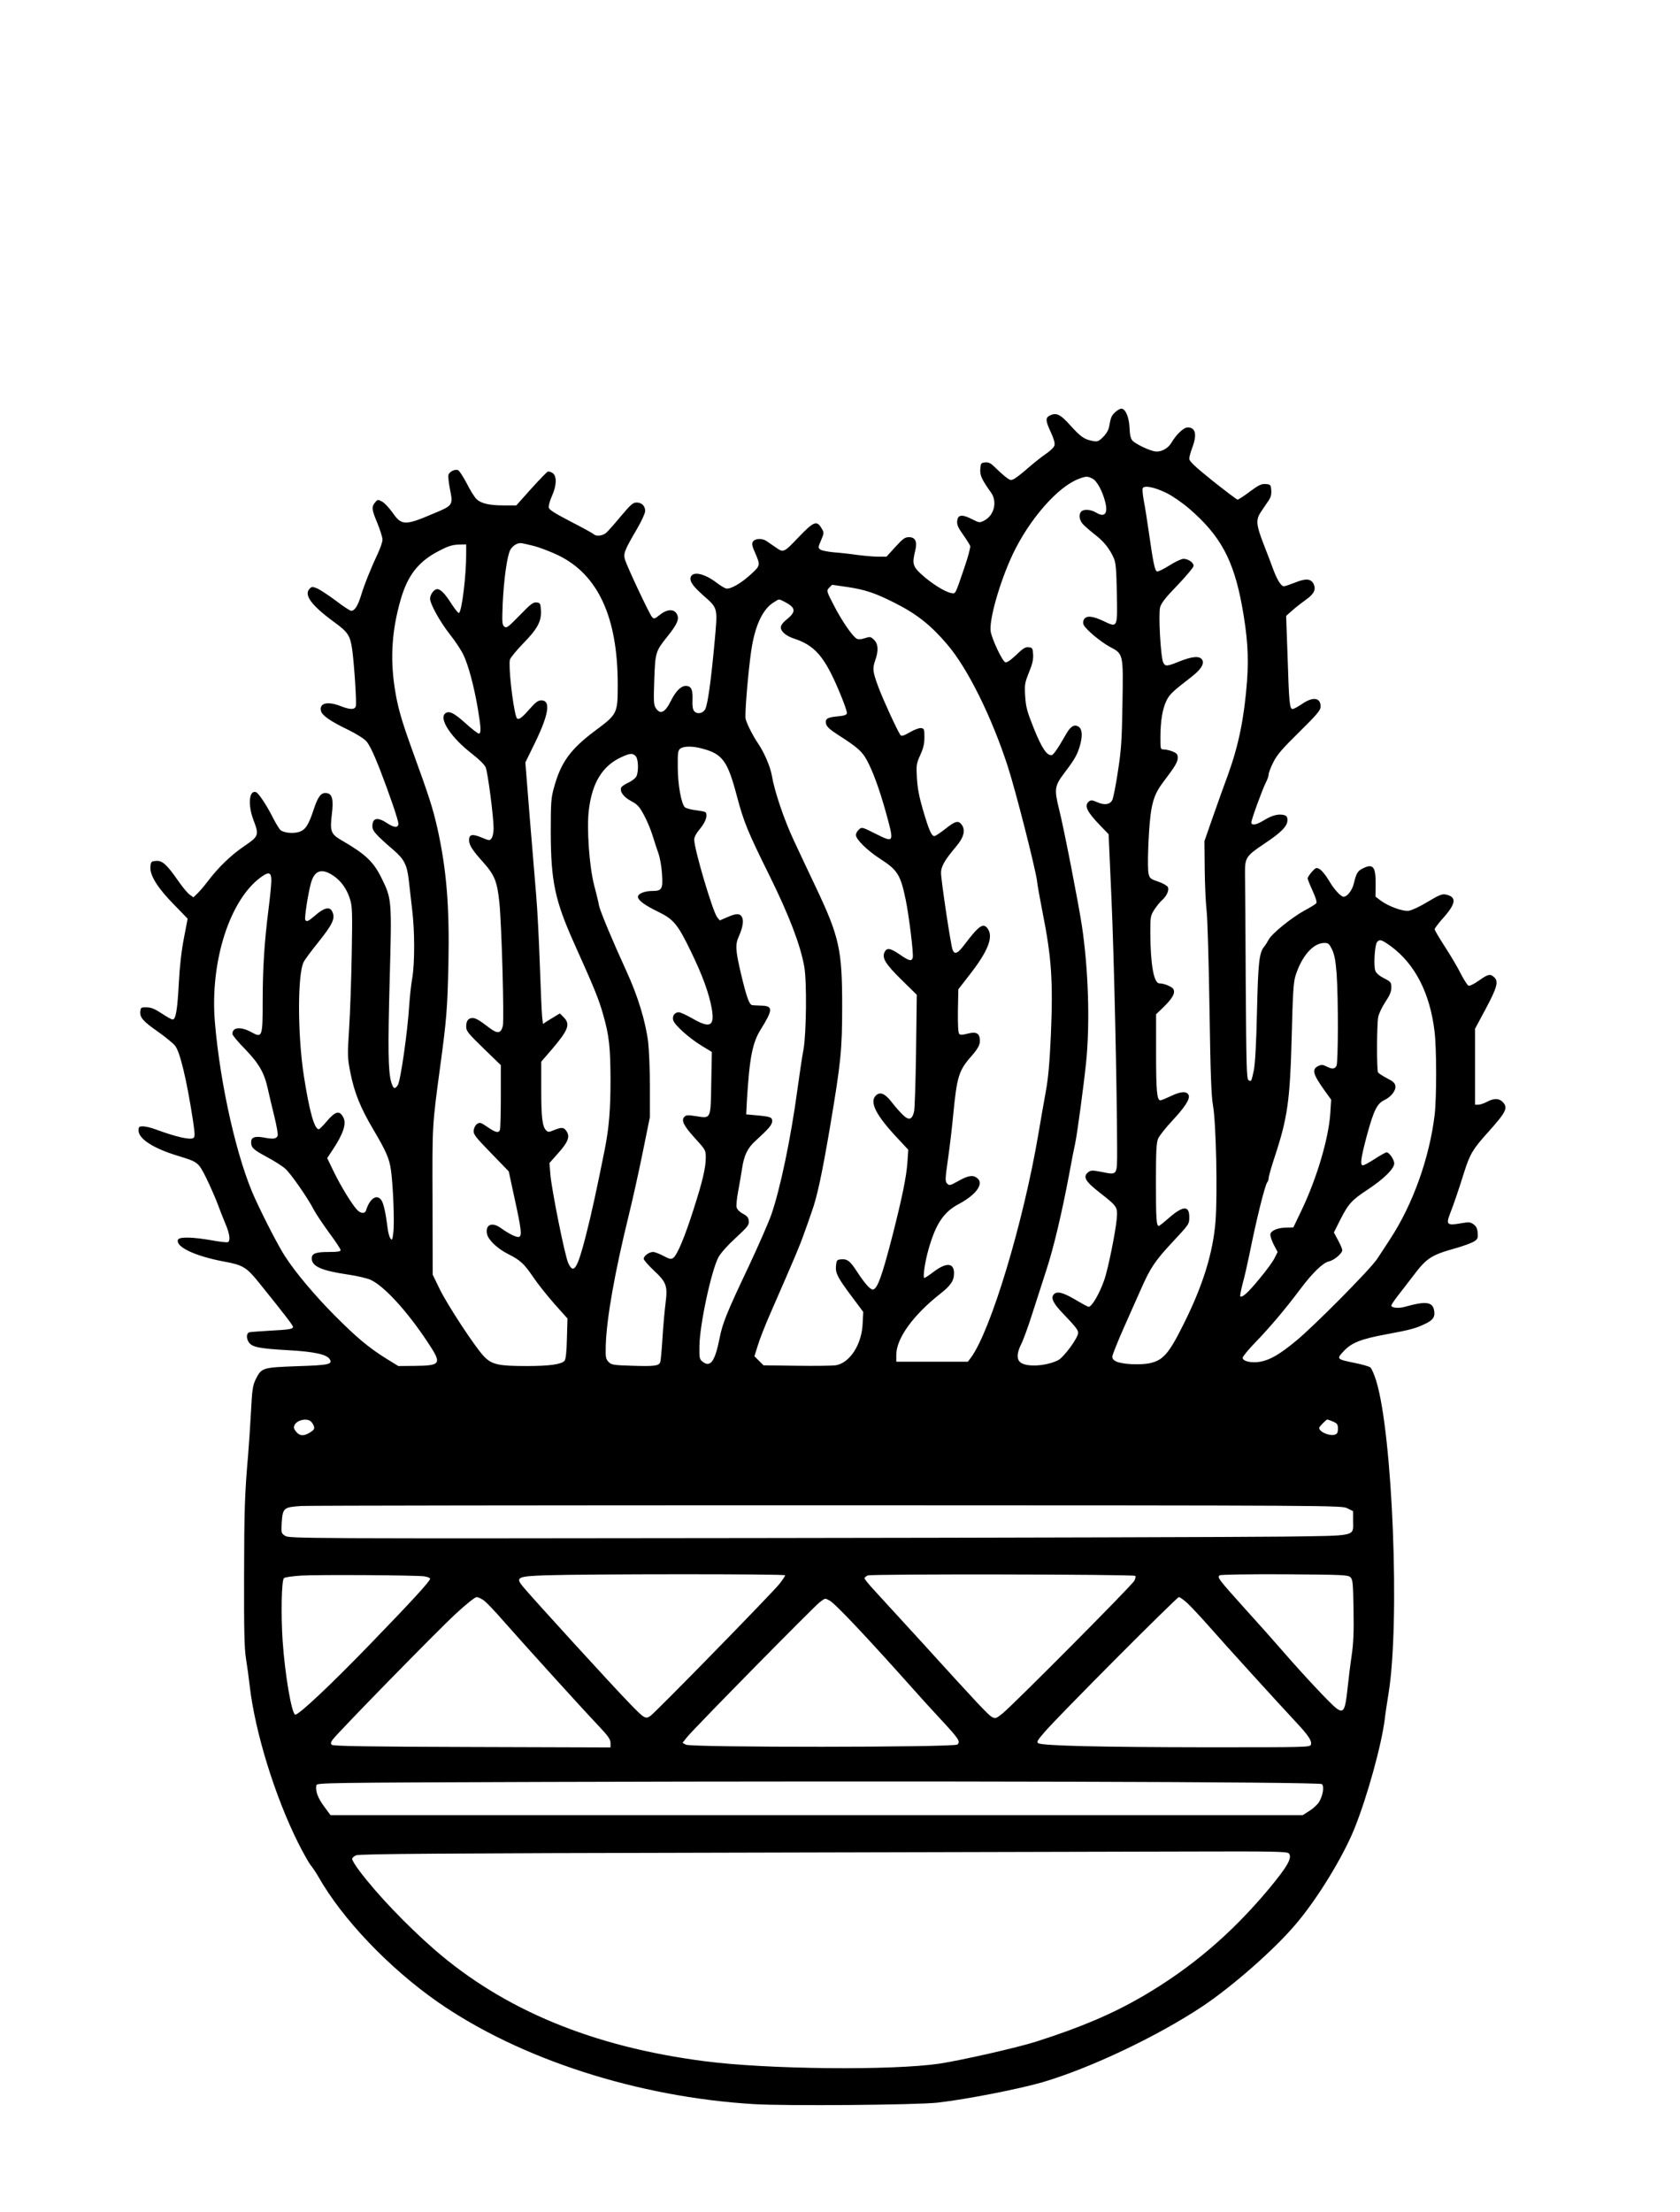 <?xml version="1.0" encoding="UTF-8" standalone="yes"?>
<svg version="1.0" xmlns="http://www.w3.org/2000/svg" width="873pt" height="1149pt" viewBox="0 0 1164 1532" preserveAspectRatio="xMidYMid meet">
  <g transform="translate(0,1532) scale(0.1,-0.1)" fill="#000000" stroke="none">
    <path d="M7728 12467 c-27 -25 -32 -37 -43 -100 -4 -24 -19 -50 -41 -72 -32
-32 -39 -35 -72 -29 -59 11 -84 28 -156 108 -71 79 -98 92 -147 66 -26 -15
-24 -37 12 -114 20 -43 29 -75 25 -90 -3 -13 -28 -38 -58 -58 -29 -20 -84 -63
-123 -97 -38 -34 -82 -68 -96 -76 -24 -13 -29 -12 -56 8 -16 12 -49 41 -73 65
-35 35 -49 42 -74 40 -29 -3 -31 -6 -34 -46 -3 -44 10 -73 73 -161 47 -64 24
-160 -46 -196 -31 -16 -34 -16 -85 10 -69 35 -98 31 -102 -13 -3 -25 6 -46 41
-95 24 -34 46 -69 49 -78 3 -8 -15 -78 -42 -155 -65 -190 -58 -177 -93 -170
-42 8 -138 69 -202 128 -61 55 -66 75 -44 164 16 63 1 94 -43 94 -28 0 -42
-10 -94 -67 l-62 -68 -58 0 c-33 0 -97 6 -144 12 -47 7 -119 15 -162 18 -42 4
-84 12 -94 19 -17 13 -16 16 5 65 21 50 21 53 4 81 -34 58 -53 51 -161 -61
-100 -106 -104 -107 -154 -72 -22 15 -52 36 -67 46 -31 21 -80 19 -95 -5 -8
-13 -5 -30 13 -70 40 -92 40 -94 -23 -152 -71 -66 -148 -110 -177 -101 -12 4
-40 21 -63 39 -84 64 -164 82 -180 41 -10 -28 12 -62 84 -126 107 -95 103 -80
80 -336 -24 -259 -46 -416 -63 -452 -15 -32 -57 -40 -78 -15 -9 11 -13 37 -11
76 3 73 -9 98 -47 98 -33 0 -69 -36 -103 -104 -40 -81 -74 -97 -104 -50 -15
22 -16 46 -11 195 7 192 9 199 91 301 71 89 84 122 65 157 -21 36 -68 33 -119
-8 -35 -28 -39 -29 -53 -13 -18 20 -168 339 -186 394 -14 44 -6 64 84 218 30
52 55 106 55 121 0 36 -24 59 -60 59 -24 0 -41 -15 -106 -92 -42 -51 -88 -103
-101 -115 -25 -24 -72 -30 -90 -12 -6 6 -77 45 -159 87 -113 59 -150 82 -152
98 -2 12 8 47 22 79 33 73 35 138 5 159 -12 8 -27 12 -34 10 -7 -3 -59 -57
-116 -120 l-102 -114 -86 0 c-100 0 -157 13 -189 43 -13 12 -44 61 -68 109
-25 47 -52 89 -60 92 -22 9 -61 -10 -67 -33 -3 -11 2 -54 10 -96 23 -114 23
-115 -117 -173 -195 -83 -218 -82 -281 9 -24 33 -56 68 -73 76 -28 15 -31 14
-48 -7 -25 -31 -23 -48 17 -144 19 -47 35 -97 35 -113 0 -15 -14 -57 -31 -93
-47 -100 -95 -218 -118 -295 -22 -71 -44 -105 -68 -105 -7 0 -55 31 -106 70
-51 38 -109 76 -129 85 -33 13 -38 13 -52 -1 -44 -43 12 -118 176 -237 88 -65
104 -88 118 -184 14 -102 32 -372 25 -394 -8 -25 -40 -24 -105 1 -91 36 -150
21 -136 -34 8 -31 64 -70 186 -129 52 -25 109 -60 127 -79 21 -23 50 -82 93
-191 70 -181 130 -357 130 -381 0 -30 -29 -29 -77 3 -68 45 -103 38 -103 -22
0 -31 24 -58 147 -164 73 -63 93 -102 105 -207 5 -45 15 -135 23 -201 19 -151
19 -376 1 -480 -8 -44 -17 -129 -21 -190 -12 -187 -60 -521 -79 -550 -21 -31
-32 -26 -46 23 -21 74 -23 234 -10 713 15 548 14 554 -55 695 -56 115 -111
168 -277 264 -76 44 -83 63 -69 180 13 104 3 143 -37 148 -36 5 -59 -23 -88
-112 -36 -109 -57 -142 -101 -157 -40 -13 -106 -7 -129 12 -9 7 -31 44 -51 82
-43 87 -101 174 -119 181 -48 18 -58 -86 -19 -190 41 -108 39 -114 -62 -183
-93 -63 -180 -147 -255 -246 -25 -33 -58 -71 -72 -84 l-26 -25 -28 20 c-15 12
-50 54 -78 95 -79 113 -110 141 -153 137 -34 -3 -36 -5 -39 -43 -4 -58 52
-147 166 -262 l92 -95 -25 -131 c-17 -85 -30 -197 -36 -312 -10 -190 -21 -255
-43 -255 -8 0 -42 19 -76 42 -47 31 -73 42 -104 42 -38 1 -41 -1 -44 -27 -5
-42 18 -69 123 -142 52 -37 106 -81 119 -98 34 -45 79 -234 122 -510 15 -103
16 -120 3 -128 -23 -14 -117 7 -261 60 -32 12 -71 21 -88 21 -26 0 -30 -3 -30
-29 0 -58 103 -124 275 -176 137 -42 139 -43 194 -153 26 -53 60 -131 76 -172
15 -41 40 -105 56 -143 31 -71 37 -122 17 -129 -7 -3 -58 3 -113 13 -130 23
-223 25 -232 4 -18 -49 116 -113 317 -151 133 -24 157 -39 243 -145 176 -218
237 -298 237 -307 0 -16 -25 -20 -160 -27 -69 -4 -133 -9 -142 -11 -22 -7 -23
-42 -3 -71 23 -32 73 -42 268 -53 183 -10 270 -29 291 -62 22 -36 -5 -42 -226
-49 -241 -9 -246 -10 -287 -92 -20 -42 -24 -69 -32 -220 -5 -94 -14 -230 -20
-302 -24 -275 -27 -385 -28 -845 -1 -366 2 -496 13 -565 8 -49 20 -135 26
-190 37 -320 174 -763 335 -1086 35 -69 74 -139 87 -155 13 -16 37 -51 53 -79
167 -295 490 -633 828 -869 568 -395 1383 -658 2187 -707 223 -14 1128 -6
1275 10 202 23 564 94 730 142 332 98 793 317 1105 524 210 140 505 399 652
575 149 176 324 463 403 659 89 222 188 580 210 761 3 30 15 107 25 170 81
490 29 1803 -86 2171 -13 42 -31 82 -39 89 -8 7 -56 21 -106 31 -128 26 -129
28 -84 77 56 63 122 89 301 122 173 32 207 42 276 76 51 26 63 48 53 95 -12
54 -62 59 -202 19 -43 -12 -93 -7 -93 9 0 5 20 36 45 68 25 32 71 91 102 132
96 128 127 149 295 196 53 15 111 36 128 46 28 17 31 24 28 61 -2 30 -10 46
-28 59 -23 17 -32 17 -92 7 -89 -16 -100 -7 -74 60 29 75 61 168 100 293 40
126 60 161 165 277 128 143 142 171 101 212 -25 25 -60 25 -107 0 -21 -11 -48
-20 -60 -20 l-23 0 0 263 0 263 75 140 c78 146 89 188 57 217 -27 25 -43 21
-106 -24 -31 -22 -63 -38 -71 -35 -8 3 -32 40 -54 83 -21 43 -71 127 -110 187
-39 60 -71 114 -71 121 0 6 24 38 53 71 97 107 103 154 21 170 -23 4 -47 -6
-122 -51 -52 -32 -110 -59 -131 -62 -42 -6 -143 31 -197 72 l-34 26 1 90 c1
119 -19 141 -91 104 -35 -18 -43 -33 -60 -103 -11 -47 -45 -92 -71 -92 -19 0
-68 53 -102 113 -21 35 -49 70 -64 78 -23 13 -27 11 -54 -19 -16 -18 -29 -38
-29 -45 0 -6 16 -46 35 -87 21 -47 31 -78 25 -85 -5 -6 -41 -29 -81 -50 -91
-50 -227 -160 -249 -202 -10 -18 -23 -39 -30 -47 -36 -44 -43 -108 -51 -451
-5 -230 -13 -362 -22 -408 -17 -78 -17 -79 -37 -67 -13 8 -15 102 -19 672 -1
365 -4 704 -5 755 -1 114 5 124 135 211 116 77 159 121 159 162 0 23 -5 31
-25 36 -38 9 -82 -2 -137 -36 -53 -33 -88 -39 -88 -15 0 19 76 228 101 277 11
21 19 46 19 56 0 10 14 48 32 83 25 51 61 93 180 210 124 122 148 151 148 176
0 63 -53 70 -129 18 -28 -19 -57 -35 -65 -35 -21 0 -25 43 -35 365 l-10 280
42 37 c23 21 66 54 95 75 56 39 71 70 54 108 -18 38 -55 41 -128 11 -36 -14
-71 -26 -79 -26 -19 0 -48 47 -76 124 -12 34 -42 111 -66 173 -50 130 -53 165
-16 219 14 21 37 55 50 74 18 25 23 45 21 75 -3 38 -5 40 -38 43 -30 2 -48 -6
-110 -52 -41 -31 -80 -56 -85 -56 -6 0 -83 59 -173 130 -122 98 -162 136 -162
153 0 12 9 46 20 75 35 92 24 142 -31 142 -28 0 -79 -48 -114 -108 -25 -41
-76 -66 -118 -57 -46 10 -131 52 -151 74 -12 14 -18 39 -20 88 -3 74 -28 133
-57 133 -9 0 -27 -11 -41 -23z m-158 -462 c31 -16 70 -88 89 -167 18 -76 -7
-103 -64 -68 -36 22 -85 26 -103 8 -21 -21 -14 -64 16 -93 15 -15 52 -47 82
-70 59 -46 98 -95 127 -160 14 -32 18 -78 21 -240 5 -245 6 -243 -92 -196 -76
36 -120 40 -136 11 -7 -14 -7 -26 -1 -39 19 -34 117 -116 180 -150 95 -50 94
-47 88 -396 -4 -247 -8 -316 -31 -464 -14 -95 -32 -185 -39 -200 -15 -33 -56
-39 -108 -15 -31 14 -41 14 -54 4 -35 -29 -16 -70 82 -171 l54 -56 20 -449
c18 -409 38 -1310 39 -1725 0 -194 5 -187 -111 -164 -63 12 -72 11 -91 -4 -36
-30 -18 -62 75 -135 131 -103 131 -102 124 -189 -8 -89 -59 -342 -85 -418 -34
-98 -87 -189 -110 -189 -4 0 -45 22 -92 50 -87 51 -128 61 -150 35 -20 -24 -3
-60 61 -127 90 -94 109 -118 109 -138 0 -34 -99 -169 -138 -189 -85 -43 -224
-50 -264 -14 -25 22 -22 65 6 122 14 26 48 119 76 207 28 87 73 227 100 310
51 156 107 393 159 669 16 88 34 180 40 205 14 65 58 390 76 562 28 273 16
649 -30 953 -25 161 -124 670 -157 800 -35 143 -32 162 40 257 70 92 89 127
107 194 17 67 12 109 -16 124 -28 15 -54 -2 -85 -58 -56 -99 -87 -142 -99
-142 -34 0 -67 50 -121 183 -48 120 -56 149 -61 225 -5 81 -3 92 26 165 24 58
31 90 29 125 -3 43 -5 47 -31 50 -22 3 -39 -8 -87 -54 -40 -38 -65 -54 -75
-50 -21 8 -92 159 -101 213 -12 80 62 341 152 533 116 245 314 471 461 525 49
18 59 18 93 0z m512 -99 c41 -20 112 -69 158 -109 215 -185 306 -353 365 -671
38 -209 48 -350 35 -524 -19 -252 -58 -443 -131 -645 -23 -61 -69 -191 -103
-287 l-61 -175 2 -195 c1 -107 7 -235 13 -285 6 -49 15 -353 20 -675 7 -458
12 -606 25 -680 21 -126 31 -606 17 -795 -17 -221 -88 -449 -223 -718 -102
-204 -141 -248 -236 -268 -68 -13 -189 -7 -230 13 -20 10 -27 20 -26 36 2 13
35 96 74 185 40 89 93 211 120 270 68 156 100 204 226 339 112 120 113 121
113 170 0 81 -43 79 -142 -7 -34 -30 -66 -55 -69 -55 -17 0 -20 51 -20 301 0
217 3 274 15 304 9 20 54 77 100 126 84 90 122 148 112 174 -11 30 -54 28
-120 -4 -36 -17 -70 -31 -76 -31 -24 0 -30 63 -30 324 l0 272 51 49 c64 63 83
98 69 125 -9 17 -64 40 -97 40 -39 0 -62 132 -63 351 0 110 1 117 28 160 16
24 39 53 52 64 34 30 53 72 41 93 -5 9 -35 26 -67 37 -53 18 -59 23 -66 55
-10 39 -1 285 13 400 13 107 34 163 90 236 82 108 99 137 99 167 0 23 -7 31
-35 43 -19 7 -46 14 -60 14 -25 0 -25 1 -25 83 0 114 15 200 42 255 22 44 39
61 175 166 63 49 88 88 73 116 -16 29 -67 26 -157 -10 -89 -36 -99 -36 -113
-9 -18 33 -35 336 -22 384 9 30 39 69 122 154 60 63 110 123 110 132 0 23 -37
49 -70 49 -15 0 -59 -21 -98 -46 -40 -25 -78 -44 -86 -41 -15 6 -26 60 -56
270 -12 82 -27 181 -35 219 -7 39 -11 78 -8 86 9 23 82 9 165 -32z m-4386
-366 c43 -11 121 -41 173 -66 275 -134 411 -429 411 -894 0 -201 -2 -205 -155
-319 -173 -129 -239 -220 -287 -396 -20 -72 -22 -103 -22 -310 1 -339 29 -470
161 -765 139 -309 172 -389 202 -496 42 -148 50 -224 51 -452 0 -206 -10 -330
-40 -482 -51 -256 -94 -455 -131 -598 -59 -229 -84 -269 -121 -191 -23 45
-118 519 -125 620 l-6 75 61 69 c68 76 82 113 58 150 -19 29 -32 31 -87 9 -36
-15 -42 -15 -55 -2 -26 26 -34 87 -34 285 l0 191 71 82 c117 137 133 177 84
226 l-26 26 -33 -20 c-18 -11 -44 -27 -59 -36 l-25 -17 -6 53 c-3 29 -10 193
-16 363 -6 171 -17 384 -25 475 -8 91 -28 335 -45 543 l-30 377 48 98 c114
227 133 332 62 332 -22 0 -41 -14 -85 -65 -59 -67 -80 -78 -89 -47 -25 84 -54
350 -43 394 4 13 44 63 90 110 101 103 129 155 125 230 -3 49 -5 53 -30 56
-23 3 -42 -11 -117 -89 -81 -83 -92 -91 -107 -78 -15 12 -16 30 -11 159 8 169
30 327 52 371 15 27 43 47 71 48 6 1 46 -8 90 -19z m-466 -57 c0 -151 -30
-396 -50 -408 -4 -3 -26 24 -49 59 -47 74 -77 106 -102 106 -22 0 -49 -37 -49
-66 0 -37 69 -161 137 -247 36 -45 78 -109 94 -142 35 -74 72 -213 99 -368 23
-138 25 -177 7 -177 -6 0 -47 31 -90 70 -84 76 -119 92 -145 67 -39 -40 47
-168 187 -276 49 -38 88 -76 96 -95 15 -35 55 -345 55 -422 0 -27 -6 -58 -14
-69 -13 -18 -15 -17 -69 5 -64 27 -87 22 -87 -17 0 -36 22 -70 103 -160 74
-84 92 -129 107 -273 16 -159 34 -810 24 -855 -13 -52 -37 -56 -93 -13 -72 55
-95 68 -117 68 -29 0 -44 -19 -44 -59 0 -31 12 -46 120 -151 l120 -116 0 -216
c0 -119 -3 -223 -6 -232 -9 -24 -29 -20 -86 19 -46 32 -53 34 -72 22 -12 -8
-22 -27 -24 -45 -3 -27 11 -45 120 -157 l123 -127 37 -172 c49 -222 56 -274
35 -281 -16 -7 -68 19 -126 60 -61 45 -109 25 -97 -39 8 -42 73 -104 148 -141
83 -42 110 -67 171 -157 30 -45 97 -129 147 -186 l92 -103 -4 -138 c-2 -94 -8
-143 -16 -154 -21 -25 -103 -37 -262 -37 -194 0 -241 10 -294 64 -60 60 -259
363 -312 474 l-46 95 -1 506 c-2 536 -3 520 53 936 44 323 50 401 57 710 8
400 -13 654 -77 942 -32 139 -56 215 -170 528 -80 222 -105 307 -126 446 -31
206 -18 398 42 606 48 167 121 261 256 333 74 39 101 48 156 49 l42 1 0 -67z
m2641 -228 c126 -19 196 -43 332 -112 152 -77 249 -155 361 -287 141 -165 306
-499 417 -839 55 -168 193 -711 204 -797 3 -30 20 -122 36 -205 65 -324 76
-486 60 -864 -9 -196 -18 -298 -36 -395 -13 -72 -36 -201 -50 -286 -104 -615
-330 -1365 -468 -1552 l-21 -28 -248 0 -248 0 0 48 c0 113 117 275 304 422 73
57 96 91 96 143 0 72 -52 76 -138 12 -33 -25 -63 -45 -67 -45 -13 0 3 111 30
204 50 173 104 253 208 308 126 67 179 146 123 183 -29 20 -62 13 -134 -28
-49 -27 -55 -28 -69 -14 -15 15 -15 29 5 169 12 84 29 225 37 313 25 258 38
302 124 399 53 61 65 87 59 126 -5 37 -30 46 -84 32 -34 -9 -50 -10 -58 -2 -7
7 -10 63 -9 160 l3 149 79 102 c126 161 165 260 125 317 -30 44 -60 24 -158
-105 -50 -67 -71 -77 -86 -40 -12 29 -80 482 -80 533 0 44 27 90 104 181 53
62 66 111 42 148 -24 36 -46 31 -116 -25 -34 -27 -69 -50 -76 -50 -20 0 -38
42 -79 181 -26 89 -38 151 -42 220 -5 90 -4 100 23 160 22 48 29 79 29 124 0
55 -2 60 -23 63 -12 2 -47 -11 -78 -29 -46 -26 -58 -29 -66 -18 -23 34 -119
243 -152 331 -40 109 -42 127 -21 188 23 65 20 112 -10 140 -23 22 -27 22 -64
10 -25 -8 -44 -9 -55 -3 -30 17 -105 126 -158 230 -52 100 -52 102 -34 122 11
12 21 21 23 21 2 0 48 -7 104 -15z m-438 -101 c80 -41 85 -68 22 -120 -30 -24
-45 -44 -45 -59 0 -28 37 -59 88 -76 148 -48 215 -125 317 -368 31 -73 55
-141 53 -150 -2 -12 -19 -18 -66 -22 -72 -7 -87 -17 -78 -54 5 -18 29 -40 84
-75 133 -85 165 -113 199 -176 42 -78 86 -200 128 -349 62 -225 63 -224 -68
-159 -94 47 -96 48 -116 29 -12 -10 -21 -27 -21 -37 0 -30 78 -107 166 -164
123 -79 143 -111 179 -284 23 -110 56 -380 49 -402 -8 -27 -25 -23 -90 22 -68
46 -90 49 -106 15 -18 -40 8 -82 120 -192 l104 -102 -5 -388 c-3 -213 -9 -403
-14 -422 -14 -56 -36 -62 -78 -21 -20 19 -55 59 -77 88 -46 59 -79 73 -108 47
-49 -45 -2 -138 154 -303 l69 -74 -6 -88 c-7 -100 -36 -241 -103 -505 -73
-283 -106 -375 -137 -375 -19 0 -57 44 -112 128 -47 73 -68 87 -116 80 -20 -2
-24 -10 -27 -46 -4 -51 13 -82 118 -222 l71 -95 -4 -80 c-6 -147 -90 -275
-188 -290 -24 -3 -146 -5 -271 -3 l-228 3 -31 31 -32 32 23 73 c12 41 53 146
92 234 169 387 198 455 228 540 18 50 43 119 55 156 36 99 70 257 125 580 76
451 85 534 85 844 0 388 -20 478 -181 818 -48 100 -117 248 -155 329 -67 143
-133 339 -151 446 -10 61 -53 161 -96 224 -36 53 -77 134 -86 170 -7 31 17
319 39 473 26 173 79 288 158 335 38 24 31 23 70 4z m-568 -1018 c141 -37 176
-85 240 -327 49 -185 76 -249 228 -556 134 -272 212 -475 239 -625 19 -100 15
-465 -5 -576 -10 -51 -28 -176 -42 -277 -46 -340 -119 -688 -181 -867 -19 -54
-90 -216 -158 -361 -150 -316 -180 -390 -200 -493 -32 -160 -63 -205 -115
-166 -25 19 -26 24 -25 108 1 148 83 527 132 618 16 29 65 84 120 134 83 77
93 89 90 117 -2 23 -11 34 -41 50 -21 11 -40 30 -43 43 -4 12 1 62 10 110 9
48 21 118 27 157 14 95 38 145 95 196 89 81 114 110 114 134 0 28 -10 32 -105
41 l-75 7 5 96 c18 296 38 401 97 494 84 135 85 161 2 163 -27 1 -55 2 -61 3
-21 2 -39 51 -77 209 -41 174 -43 210 -16 270 26 58 34 106 21 131 -15 27 -39
27 -103 -1 l-51 -22 -18 22 c-31 40 -159 470 -159 538 0 18 15 45 42 77 38 46
54 95 35 113 -3 3 -33 9 -65 13 -33 4 -67 13 -76 20 -25 21 -50 156 -50 279
-1 101 1 115 18 128 25 18 86 18 151 0z m-461 -52 c18 -17 22 -98 7 -137 -6
-14 -28 -33 -56 -46 -25 -12 -48 -27 -51 -35 -11 -28 16 -65 68 -93 45 -24 58
-38 90 -98 21 -38 47 -101 59 -140 12 -38 30 -95 41 -125 11 -30 22 -95 25
-144 7 -102 -1 -116 -67 -116 -54 0 -100 -19 -100 -40 0 -25 47 -59 144 -106
102 -50 132 -85 221 -269 82 -168 128 -294 147 -403 20 -120 -13 -136 -138
-63 -39 22 -80 41 -91 41 -28 0 -46 -25 -39 -54 8 -33 109 -124 196 -177 l72
-44 -4 -212 c-4 -256 -1 -249 -103 -233 -57 9 -71 9 -83 -4 -24 -24 -6 -61 73
-148 73 -80 75 -84 75 -133 0 -72 -22 -165 -86 -364 -60 -188 -110 -307 -138
-331 -16 -12 -24 -11 -70 13 -28 15 -60 27 -71 27 -27 0 -65 -27 -65 -47 0 -9
32 -45 70 -81 88 -82 97 -107 81 -229 -6 -48 -16 -156 -21 -239 -5 -83 -12
-159 -16 -168 -9 -25 -43 -29 -195 -24 -128 4 -142 6 -162 26 -20 21 -22 31
-20 115 6 189 62 506 163 916 22 90 64 277 92 415 l51 251 0 210 c0 116 -6
254 -12 307 -18 145 -72 322 -151 493 -97 212 -182 415 -190 455 -4 25 -20 89
-34 142 -33 128 -52 394 -36 520 23 188 94 304 224 364 60 28 79 30 100 8z
m-2089 -832 c51 -36 91 -93 111 -162 15 -47 16 -96 11 -375 -3 -176 -11 -408
-18 -516 -12 -190 -12 -201 9 -309 27 -136 70 -243 158 -391 89 -151 112 -202
123 -284 15 -107 25 -365 16 -431 -6 -52 -9 -56 -20 -40 -7 9 -16 41 -19 69
-14 110 -29 179 -46 199 -32 40 -79 6 -104 -74 -7 -25 -39 -22 -63 5 -36 39
-112 163 -160 262 l-46 95 35 53 c76 113 100 186 77 228 -27 52 -54 45 -116
-27 -25 -30 -49 -54 -54 -54 -31 0 -65 122 -104 371 -44 286 -44 703 -1 787 9
18 52 76 95 129 109 136 127 175 101 224 -17 31 -54 23 -111 -26 -55 -47 -64
-51 -74 -35 -7 11 20 187 40 257 26 89 77 103 160 45z m-435 -29 c0 -27 -9
-118 -20 -203 -28 -221 -40 -405 -40 -636 0 -247 -3 -254 -80 -211 -72 39
-130 34 -130 -13 0 -8 39 -56 88 -105 97 -101 133 -163 158 -277 9 -40 29
-126 45 -190 16 -65 26 -124 23 -132 -9 -23 -29 -26 -93 -14 -65 12 -91 3 -91
-32 0 -37 14 -51 107 -101 52 -28 111 -65 129 -82 37 -31 159 -207 199 -286
13 -25 60 -95 104 -156 45 -60 81 -115 81 -122 0 -10 -22 -13 -81 -13 -92 0
-119 -10 -119 -45 0 -55 69 -85 255 -112 61 -9 129 -25 153 -36 94 -43 254
-218 396 -433 100 -151 94 -161 -97 -163 l-107 -1 -83 51 c-120 75 -206 146
-357 298 -141 142 -274 300 -345 411 -43 65 -144 260 -208 400 -123 266 -241
783 -278 1220 -36 426 107 864 331 1014 45 30 60 22 60 -31z m7757 -456 c167
-123 270 -324 302 -587 15 -120 15 -458 1 -581 -36 -297 -150 -618 -308 -859
-30 -47 -71 -109 -91 -139 -47 -71 -440 -468 -563 -568 -113 -93 -177 -130
-246 -143 -60 -11 -122 3 -122 27 0 9 39 57 88 107 106 110 214 239 309 366
86 115 158 185 201 195 35 7 92 55 92 78 0 8 -13 38 -29 68 l-29 54 43 86 c58
114 80 138 194 213 109 72 181 143 181 179 0 27 -35 77 -53 77 -7 0 -43 -21
-81 -45 -38 -25 -75 -45 -83 -45 -21 0 -15 46 27 205 48 176 71 223 122 247
46 22 80 65 76 97 -2 20 -16 33 -58 54 -30 16 -58 34 -62 40 -10 16 -9 331 1
384 5 24 27 71 50 105 30 45 41 71 41 99 0 36 -3 40 -50 64 -33 17 -55 35 -61
53 -13 33 -4 179 12 198 18 22 32 17 96 -29z m-407 -24 c16 -35 24 -77 31
-167 12 -172 11 -613 -1 -637 -13 -23 -31 -24 -70 -4 -23 12 -34 13 -54 4 -49
-23 -41 -55 40 -169 l47 -65 -6 -95 c-11 -171 -92 -446 -197 -667 l-59 -123
-43 -1 c-63 0 -112 -20 -116 -46 -2 -11 9 -44 23 -72 l27 -51 -21 -42 c-11
-24 -59 -89 -106 -145 -78 -95 -119 -132 -132 -120 -2 3 5 43 17 89 13 46 33
135 46 198 48 241 109 487 125 504 5 6 9 18 9 29 0 10 18 73 40 140 92 278
108 394 120 852 7 282 12 361 25 405 43 138 123 230 201 230 28 0 34 -6 54
-47z m-7078 -3265 c9 -7 19 -23 23 -35 5 -18 0 -26 -27 -43 -44 -27 -72 -25
-97 6 -16 20 -18 30 -10 46 18 34 81 49 111 26z m7083 -2 c30 -13 35 -20 35
-50 0 -26 -5 -36 -21 -41 -37 -12 -109 19 -109 47 0 8 49 58 57 58 2 0 19 -7
38 -14z m100 -601 l40 -20 0 -67 c0 -110 36 -102 -478 -109 -243 -3 -1893 -8
-3667 -10 -3128 -4 -3227 -3 -3254 15 -28 18 -28 20 -24 93 7 101 14 106 136
114 53 3 1697 5 3652 5 3534 -1 3555 -1 3595 -21z m-6397 -471 c23 -3 42 -11
42 -17 0 -16 -123 -151 -409 -446 -278 -288 -506 -502 -526 -495 -25 10 -71
278 -87 514 -12 186 -7 415 9 431 7 7 60 14 120 18 123 7 786 3 851 -5z m2502
7 c0 -5 -18 -32 -39 -59 -50 -63 -863 -895 -896 -916 -33 -22 -42 -16 -141 86
-108 110 -664 719 -737 806 -58 69 -46 76 156 83 280 9 1657 10 1657 0z m2426
-4 c4 -4 1 -19 -7 -34 -16 -32 -840 -860 -912 -918 -46 -37 -50 -38 -75 -25
-27 16 -105 99 -492 525 -135 148 -278 304 -317 346 -40 43 -73 83 -73 89 0 6
10 15 23 20 27 11 1842 8 1853 -3z m1491 -10 c16 -16 18 -42 21 -225 3 -154
-1 -235 -13 -317 -9 -60 -22 -166 -29 -233 -16 -150 -28 -169 -78 -131 -37 27
-234 237 -374 399 -50 58 -164 186 -254 285 -189 210 -199 223 -179 236 8 5
196 8 451 7 404 -3 439 -4 455 -21z m-6002 -162 c18 -14 77 -76 131 -138 137
-156 551 -613 657 -724 71 -75 87 -98 87 -123 l0 -31 -960 3 c-713 2 -962 6
-971 15 -9 9 -7 17 5 35 31 44 722 751 850 869 72 67 137 119 148 119 11 0 34
-11 53 -25z m4872 -17 c25 -24 94 -97 152 -163 123 -140 480 -532 595 -655 91
-97 116 -134 109 -161 -5 -19 -23 -19 -732 -19 -712 1 -1126 10 -1157 28 -14
8 -6 20 44 78 94 110 916 934 930 934 7 0 33 -19 59 -42z m-2479 18 c39 -21
249 -243 582 -616 51 -58 139 -154 194 -213 118 -127 133 -149 109 -168 -23
-20 -1846 -21 -1881 -1 l-23 13 32 40 c46 58 879 904 919 934 40 29 34 29 68
11z m3411 -1271 c17 -16 7 -80 -20 -124 -10 -17 -40 -45 -66 -61 l-47 -30
-3368 0 -3368 0 -45 61 c-43 58 -61 107 -53 146 3 17 56 18 1583 23 2600 8
5367 1 5384 -15z m-229 -480 c25 -30 -10 -91 -138 -245 -260 -311 -537 -547
-874 -744 -212 -123 -428 -215 -738 -314 -135 -43 -516 -129 -672 -153 -328
-48 -1190 -40 -1626 17 -775 100 -1391 355 -1874 775 -193 169 -394 379 -517
542 -28 37 -51 75 -51 83 0 8 12 20 28 26 20 10 623 14 2547 18 1386 3 2831 7
3211 8 602 2 693 0 704 -13z"/>
  </g>
</svg>